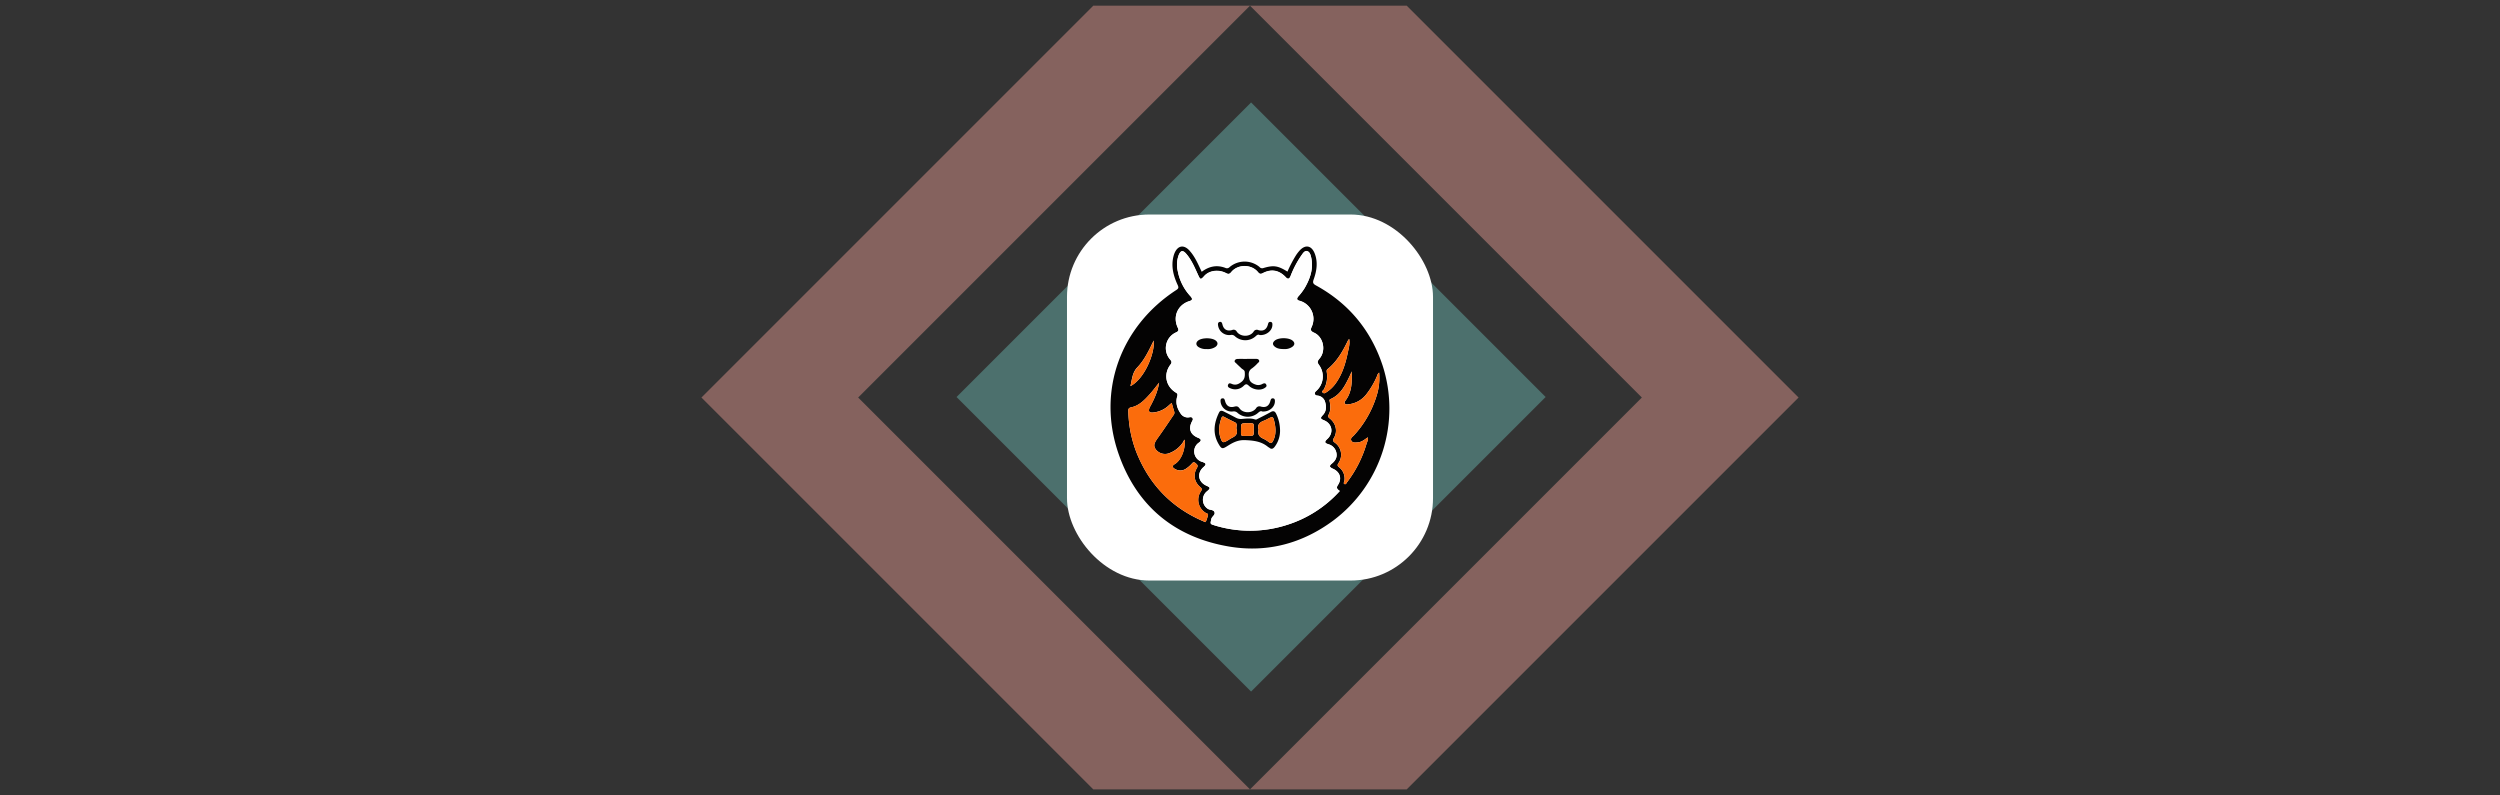 <svg xmlns="http://www.w3.org/2000/svg" viewBox="0 0 1531.58 487.08"><rect x="0" y="0" width="1531.58" height="487.08" fill="#333333" stroke="none"/><defs><style>.cls-1{fill:#ffa89f;}.cls-1,.cls-2{opacity:0.4;}.cls-2{fill:#71ccc3;}.cls-3{fill:#fff;}.cls-4{fill:#040303;}.cls-5{fill:#fefefe;}.cls-6{fill:#fb6c0c;}</style></defs><g id="Backgrounds"><g id="Icons_V08" data-name="Icons V08"><polygon class="cls-1" points="765.79 3.48 669.77 3.48 429.71 243.54 669.77 483.6 765.79 483.6 525.73 243.54 765.79 3.48"/><polygon class="cls-1" points="861.81 3.48 765.79 3.48 1005.85 243.54 765.79 483.6 861.81 483.6 1101.87 243.54 861.81 3.48"/><rect class="cls-2" x="638.85" y="115.62" width="255.2" height="255.2" transform="translate(52.51 613.2) rotate(-45)"/></g></g><g id="Screenshots_Logos" data-name="Screenshots &amp; Logos"><g id="FireAlpaca"><rect class="cls-3" x="653.67" y="131.42" width="224.24" height="224.24" rx="50.49"/><path class="cls-4" d="M736.21,166.51c4.52-3.4,9.28-4.37,14.48-2.39a2.19,2.19,0,0,0,2.6-.48,14.21,14.21,0,0,1,18.29-.1,2.14,2.14,0,0,0,2.32.71c6.36-1.92,8.94-1.5,14.84,2.15a77.81,77.81,0,0,1,5.22-10,24.08,24.08,0,0,1,2.08-2.74c3.64-4.11,7.54-3.34,9.48,1.86s1.12,10.55-.71,15.62c-.72,2-.38,2.75,1.38,3.71q30,16.49,40.81,49a85.66,85.66,0,0,1-30.13,95c-19,14.11-40.51,19.89-63.79,16-33.51-5.64-56.79-24.92-67.87-57-13.26-38.42,1.29-78,35.45-100.19,1.36-.89,1.54-1.5.82-3.06-2.54-5.51-4.11-11.24-2.61-17.38a14,14,0,0,1,.67-2.11c2-4.73,5.7-5.41,9.14-1.63S734,161.87,736.21,166.51ZM820.8,300.8c-1.29-.95-2.45-1.66-1.17-3.56,2.69-4,1.31-8.12-3.08-10-2.17-1-2.33-1.76-.53-3.23,2.07-1.69,3.26-3.8,2.72-6.44a6.75,6.75,0,0,0-4.92-5.32c-2.4-.75-2.53-1.53-.65-3.25,4.08-3.73,3-9.4-2.14-11.46-2.16-.87-2.25-1.44-.59-3.2,2.08-2.21,2.22-4.88,1.48-7.6a5.38,5.38,0,0,0-4.81-4.29c-.71-.07-1.31-.24-1.54-1s.2-1.33.8-1.88a11.81,11.81,0,0,0,1.79-15.77c-1.34-1.76-1-2.63.26-4.11,4.11-4.82,2.34-13.23-3.35-15.76-2.11-.94-2.42-1.73-1.4-3.82a11.48,11.48,0,0,0-7.44-15.73c-1.74-.42-2-1.31-.8-2.75a35.8,35.8,0,0,0,3.85-5.09c3.37-5.81,5.51-11.9,4-18.74-.35-1.61-.89-3.56-2.58-3.87s-2.57,1.5-3.48,2.73a59.93,59.93,0,0,0-6.59,12.59c-.63,1.5-1.45,2.24-2.85.74-4.09-4.38-8.83-5.32-14.16-2.55-1.47.77-2.1.4-3-.72-4-4.85-12.23-4.89-16.26,0-1,1.23-1.68,1.52-3.23.7-4.67-2.47-10.41-1.6-13.38,1.77-2.08,2.36-2.4,2.3-3.7-.55-2.07-4.55-4-9.2-7.27-13-2.13-2.48-3.47-2.21-4.71.85a17,17,0,0,0-.53,9.67,31.09,31.09,0,0,0,7.79,15.37c1,1.15,1.61,2.32-.4,2.92-7.31,2.16-10.68,9.5-7.35,16.42.8,1.68.22,2.26-1.28,2.93a10.52,10.52,0,0,0-3.53,16.37c1,1.16,1.37,1.87.29,3.29-4.44,5.82-2.87,13.4,3.44,17.17,1,.6,1,1.27.72,2.26-1.13,3.83-.12,7.3,2.06,10.45a5.14,5.14,0,0,0,5.32,2.35c.76-.13,1.51-.25,2,.53s0,1.39-.35,2.06c-2.33,4.49-1,8.08,3.81,10,1.91.78,2.12,1.68.51,2.9a6.45,6.45,0,0,0-2.78,6.86A6.7,6.7,0,0,0,736.6,283c2.44.84,2.56,1.5.64,3.21-4.1,3.65-3.22,9.08,1.83,11.34,2.53,1.13,2.59,1.6.39,3.43a6.61,6.61,0,0,0,.46,10.73c1.29.88,3.38.42,4.05,1.93.8,1.79-1.51,2.68-1.87,4.28-.68,3.11-.87,3.08,2,3.95a73.78,73.78,0,0,0,44.31-.29A73,73,0,0,0,820.8,300.8ZM710.11,234.44c-2.29,2.83-4,5.2-6,7.37-3.1,3.42-6.37,6.77-11.1,7.75-1.7.35-1.8,1.12-1.76,2.45a74,74,0,0,0,4.93,25c7.87,19.8,21.54,34,41.16,42.41.45.19,1.19.65,1.33.32a24,24,0,0,0,1.36-4.15c.23-1-.87-1-1.43-1.4A9.28,9.28,0,0,1,735.68,301c.67-1.08.82-1.59-.3-2.52-3.7-3.08-4.6-7.6-2.2-11.69.92-1.55.42-2-.69-3-1.41-1.21-1.88-.21-2.68.61a19.09,19.09,0,0,1-3,2.57,6.26,6.26,0,0,1-7,.33c-1.39-.77-2.09-1.81-.26-2.89,4-2.39,6.54-8.55,6.33-15-.66.18-.74.83-1,1.29a17.29,17.29,0,0,1-8.21,6.78,7.19,7.19,0,0,1-8.48-2c-1.69-2.33-1.32-3.83,1.15-7.26,3.31-4.58,6.43-9.31,9.62-14a2.24,2.24,0,0,0,.39-2.08c-.54-1.7-1-3.42-1.56-5.31-.65.56-1.2,1-1.72,1.49a15.93,15.93,0,0,1-9.92,4.4c-2.09.16-2.71-.76-2-2.7a17,17,0,0,1,.9-1.75C707.26,244.08,709.28,239.8,710.11,234.44Zm118-6.87c-.71,1.56-1.14,2.58-1.63,3.57-2.64,5.42-5.41,10.74-11.35,13.34-1,.45-.55,1.12-.44,1.84.39,2.61.61,5.25-.71,7.69-.59,1.09-.34,1.57.63,2.33,3.89,3.05,5,8,2.53,12.06-.88,1.46-.51,1.93.67,2.83A9,9,0,0,1,820,283.68c-.89,1.34-.58,1.79.48,2.67a8.69,8.69,0,0,1,3.12,8.35c-.09.66-.84,1.47.09,1.86s1.2-.68,1.62-1.22a72.36,72.36,0,0,0,11.75-23.09c.38-1.3,1.19-2.57.89-4.33-2.07,1.46-3.79,2.94-6.11,3.09-1.44.09-3.24.45-4-1.09s.83-2.34,1.67-3.26a63.26,63.26,0,0,0,13.74-23.88,36.3,36.3,0,0,0,1.66-14.51,3.14,3.14,0,0,0-1.18,1.81,49.51,49.51,0,0,1-6.64,11.44,15.83,15.83,0,0,1-10.58,6.11c-.88.11-1.95.41-2.55-.36s.23-1.73.7-2.4C828.24,239.79,828.29,234,828.14,227.57Zm-1.59-19.92a10.56,10.56,0,0,0-.74,1c-3.16,6.53-6.69,12.81-12.46,17.48-.83.67-.53,1.45-.46,2.24a16.34,16.34,0,0,1-2,10.44c-.28.47-1.48.9-.47,1.76.82.7,1.51.19,2.21-.27a20.67,20.67,0,0,0,5.37-5c4.36-5.88,6.38-12.7,7.82-19.72C826.32,213.16,827.08,210.71,826.55,207.65Zm-119.71,1c-.61,1.2-1,1.84-1.26,2.49-2.41,5-5,10-8.87,14-3.05,3.23-3.14,7.29-4.16,11.4C701.14,232.17,707.53,216.55,706.84,208.66Z"/><path class="cls-5" d="M820.8,300.8a73,73,0,0,1-32.36,20.77,73.78,73.78,0,0,1-44.31.29c-2.9-.87-2.71-.84-2-3.95.36-1.6,2.67-2.49,1.87-4.28-.67-1.51-2.76-1.05-4.05-1.93a6.61,6.61,0,0,1-.46-10.73c2.2-1.83,2.14-2.3-.39-3.43-5.05-2.26-5.93-7.69-1.83-11.34,1.92-1.71,1.8-2.37-.64-3.21a6.7,6.7,0,0,1-4.86-5.06,6.45,6.45,0,0,1,2.78-6.86c1.61-1.22,1.4-2.12-.51-2.9-4.76-1.93-6.14-5.52-3.81-10,.35-.67.78-1.31.35-2.06s-1.2-.66-2-.53a5.14,5.14,0,0,1-5.32-2.35c-2.18-3.15-3.19-6.62-2.06-10.45.29-1,.29-1.66-.72-2.26-6.31-3.77-7.88-11.35-3.44-17.17,1.08-1.42.72-2.13-.29-3.29a10.52,10.52,0,0,1,3.53-16.37c1.5-.67,2.08-1.25,1.28-2.93-3.33-6.92,0-14.26,7.35-16.42,2-.6,1.44-1.77.4-2.92A31.09,31.09,0,0,1,721.53,166a17,17,0,0,1,.53-9.67c1.24-3.06,2.58-3.33,4.71-.85,3.3,3.85,5.2,8.5,7.27,13,1.3,2.85,1.62,2.91,3.7.55,3-3.37,8.71-4.24,13.38-1.77,1.55.82,2.21.53,3.23-.7,4-4.84,12.27-4.8,16.26,0,.92,1.12,1.55,1.49,3,.72,5.33-2.77,10.07-1.83,14.16,2.55,1.4,1.5,2.22.76,2.85-.74a59.93,59.93,0,0,1,6.59-12.59c.91-1.23,1.86-3,3.48-2.73s2.23,2.26,2.58,3.87c1.5,6.84-.64,12.93-4,18.74a35.8,35.8,0,0,1-3.85,5.09c-1.24,1.44-.94,2.33.8,2.75a11.48,11.48,0,0,1,7.44,15.73c-1,2.09-.71,2.88,1.4,3.82,5.69,2.53,7.46,10.94,3.35,15.76-1.26,1.48-1.6,2.35-.26,4.11a11.81,11.81,0,0,1-1.79,15.77c-.6.55-1.06,1-.8,1.88s.83.91,1.54,1a5.38,5.38,0,0,1,4.81,4.29c.74,2.72.6,5.39-1.48,7.6-1.66,1.76-1.57,2.33.59,3.2,5.17,2.06,6.22,7.73,2.14,11.46-1.88,1.72-1.75,2.5.65,3.25a6.75,6.75,0,0,1,4.92,5.32c.54,2.64-.65,4.75-2.72,6.44-1.8,1.47-1.64,2.27.53,3.23,4.39,1.92,5.77,6.08,3.08,10C818.35,299.14,819.51,299.85,820.8,300.8Zm-36.6-37.22a23.83,23.83,0,0,0-2.41-10.18c-.72-1.44-1.62-1.87-3.15-1-2.64,1.47-5.36,2.81-8,4.17-.55.28-1,.68-1.8.41-2.54-.87-5.21-.52-7.79-.31a6.54,6.54,0,0,1-3.92-.75c-2.38-1.28-4.79-2.49-7.19-3.71-1.17-.6-2.34-1-3.1.59-3.12,6.46-4,13-.14,19.44,1.68,2.82,2.28,2.93,5,1.21,3.43-2.15,6.57-4,11.23-3.78,5.22.24,9.86.77,13.93,4.16.24.2.58.3.83.51,1.37,1.14,2.35.57,3.28-.64A16.23,16.23,0,0,0,784.2,263.58Zm-20.3-43.72v0c-1.8,0-3.61,0-5.41,0-.81,0-1.74.11-2.09,1s.53,1.29,1,1.79c1,1,2.07,1.87,3,2.87.72.75,2,1.11,2.11,2.26.22,2.22.2,4.36-1.82,6-1.85,1.53-3.71,2.38-6.06,1.4-.88-.36-1.83-.67-2.3.45s.41,1.85,1.36,2.21a7.32,7.32,0,0,0,8.21-1.53c1.39-1.37,2-1.06,3.25.08,2.69,2.48,7,2.94,9.57,1.28.71-.46,1.43-1,1-2s-1.32-1-2.25-.55a5.12,5.12,0,0,1-3.77.62c-2-.57-4-1.63-4.36-3.56-.43-2.21-1-4.87,1.68-6.59a22.6,22.6,0,0,0,3.44-3.14c.46-.44,1.14-.86.88-1.62s-1.12-1-1.83-1C767.68,219.81,765.79,219.86,763.9,219.86Zm9.42,32.24c4,.29,7.59-2.51,7.79-6,0-1,0-1.94-1.2-2-1-.1-1.32.63-1.56,1.53-.82,3.13-2.74,4.35-5.81,3.54a2.37,2.37,0,0,0-3,1.07c-2.3,3.13-7.86,3.18-10.08.05-1-1.38-1.78-1.46-3.24-1.08-2.92.77-4.88-.48-5.66-3.48-.26-1-.62-1.83-1.72-1.61s-1.07,1.25-1,2.2a6.77,6.77,0,0,0,7.52,5.82,3.34,3.34,0,0,1,3,1,9.5,9.5,0,0,0,12.39-.11C771.56,252.19,772.28,251.58,773.32,252.1Zm-1.59-46.83c4,.29,7.68-2.66,7.81-6.07,0-1,0-1.92-1.21-2-1-.08-1.28.63-1.51,1.54-.77,3.09-2.89,4.4-5.85,3.5a2.23,2.23,0,0,0-3,1.05c-2.35,3.27-7.91,3.19-10.24-.1a2.14,2.14,0,0,0-2.84-1c-3.07.89-5.2-.32-5.93-3.34-.25-1-.55-1.86-1.66-1.64-1.27.25-1.21,1.32-1,2.37a6.88,6.88,0,0,0,7.72,5.64,2.78,2.78,0,0,1,2.58.78,9.45,9.45,0,0,0,12.37.27C769.84,205.49,770.57,204.59,771.73,205.27Zm-32.4,8.58a8.34,8.34,0,0,0,5.34-1.34c1.63-1.24,1.6-2.82,0-4-2.39-1.71-8.21-1.68-10.52.07-1.58,1.2-1.57,2.85.08,4A8.51,8.51,0,0,0,739.33,213.85Zm47.43,0a7.89,7.89,0,0,0,5-1.35c1.6-1.17,1.62-2.59.1-3.82-2.31-1.89-8.35-1.93-10.73-.07-1.66,1.3-1.63,2.68.13,4C782.75,213.69,784.54,213.86,786.76,213.85Z"/><path class="cls-6" d="M710.11,234.44c-.83,5.36-2.85,9.64-5,13.86a17,17,0,0,0-.9,1.75c-.71,1.94-.09,2.86,2,2.7a15.93,15.93,0,0,0,9.92-4.4c.52-.48,1.07-.93,1.72-1.49.55,1.89,1,3.61,1.56,5.31a2.24,2.24,0,0,1-.39,2.08c-3.19,4.67-6.31,9.4-9.62,14-2.47,3.43-2.84,4.93-1.15,7.26a7.19,7.19,0,0,0,8.48,2,17.29,17.29,0,0,0,8.21-6.78c.29-.46.37-1.11,1-1.29.21,6.5-2.28,12.66-6.33,15-1.83,1.08-1.13,2.12.26,2.89a6.26,6.26,0,0,0,7-.33,19.09,19.09,0,0,0,3-2.57c.8-.82,1.27-1.82,2.68-.61,1.11,1,1.61,1.43.69,3-2.4,4.09-1.5,8.61,2.2,11.69,1.12.93,1,1.44.3,2.52a9.28,9.28,0,0,0,2.91,13.12c.56.37,1.66.39,1.43,1.4a24,24,0,0,1-1.36,4.15c-.14.33-.88-.13-1.33-.32C717.71,311,704,296.77,696.17,277a74,74,0,0,1-4.93-25c0-1.33.06-2.1,1.76-2.45,4.73-1,8-4.33,11.1-7.75C706.08,239.64,707.82,237.27,710.11,234.44Z"/><path class="cls-6" d="M828.14,227.57c.15,6.46.1,12.22-3.46,17.3-.47.67-1.4,1.5-.7,2.4s1.67.47,2.55.36a15.83,15.83,0,0,0,10.58-6.11,49.51,49.51,0,0,0,6.64-11.44,3.14,3.14,0,0,1,1.18-1.81,36.3,36.3,0,0,1-1.66,14.51,63.26,63.26,0,0,1-13.74,23.88c-.84.92-2.37,1.85-1.67,3.26s2.56,1.18,4,1.09c2.32-.15,4-1.63,6.11-3.09.3,1.76-.51,3-.89,4.33a72.36,72.36,0,0,1-11.75,23.09c-.42.54-.76,1.57-1.62,1.22s-.18-1.2-.09-1.86a8.69,8.69,0,0,0-3.12-8.35c-1.06-.88-1.37-1.33-.48-2.67a9,9,0,0,0-2.18-12.45c-1.18-.9-1.55-1.37-.67-2.83,2.44-4,1.36-9-2.53-12.06-1-.76-1.22-1.24-.63-2.33,1.32-2.44,1.1-5.08.71-7.69-.11-.72-.58-1.39.44-1.84,5.94-2.6,8.71-7.92,11.35-13.34C827,230.15,827.43,229.13,828.14,227.57Z"/><path class="cls-6" d="M826.55,207.65c.53,3.06-.23,5.51-.72,7.94-1.44,7-3.46,13.84-7.82,19.72a20.67,20.67,0,0,1-5.37,5c-.7.46-1.39,1-2.21.27-1-.86.19-1.29.47-1.76a16.34,16.34,0,0,0,2-10.44c-.07-.79-.37-1.57.46-2.24,5.77-4.67,9.3-11,12.46-17.48A10.56,10.56,0,0,1,826.55,207.65Z"/><path class="cls-6" d="M706.84,208.66c.69,7.89-5.7,23.51-14.29,27.94,1-4.11,1.11-8.17,4.16-11.4,3.86-4.08,6.46-9,8.87-14C705.89,210.5,706.23,209.86,706.84,208.66Z"/><path class="cls-4" d="M784.2,263.58a16.23,16.23,0,0,1-3.26,10.09c-.93,1.21-1.91,1.78-3.28.64-.25-.21-.59-.31-.83-.51-4.07-3.39-8.71-3.92-13.93-4.16-4.66-.21-7.8,1.63-11.23,3.78-2.74,1.72-3.34,1.61-5-1.21-3.86-6.49-3-13,.14-19.44.76-1.58,1.93-1.19,3.1-.59,2.4,1.22,4.81,2.43,7.19,3.71a6.54,6.54,0,0,0,3.92.75c2.58-.21,5.25-.56,7.79.31.8.27,1.25-.13,1.8-.41,2.69-1.36,5.41-2.7,8-4.17,1.53-.84,2.43-.41,3.15,1A23.83,23.83,0,0,1,784.2,263.58ZM757.6,263c-.56-1.33,1-3.27-1.11-4.3s-4.28-2.08-6.37-3.21c-.92-.5-1.44-.5-1.82.6-1.26,3.71-2,7.44-.82,11.32,1.22,4.06,1.65,4.23,5.17,2.11a24,24,0,0,1,2.09-1.29C757,267.18,758.39,265.76,757.6,263Zm13.47.26c-.75,2.73.39,4.37,2.81,5.45a20.23,20.23,0,0,1,3.54,2.19c1.16.83,1.78.58,2.44-.66,2-3.8,1.79-7.75.89-11.73-.77-3.43-1-3.51-4.09-1.89a19.44,19.44,0,0,1-2.21,1.06C771.78,258.64,770.05,260.16,771.07,263.26Zm-6.91,3.82c3.93,0,4,0,3.93-3.18-.05-4.68.8-4.64-3.51-4.64s-4.33,0-4.31,3.61C760.3,267.6,759.73,267,764.16,267.08Z"/><path class="cls-4" d="M763.9,219.86c1.89,0,3.78-.05,5.66,0,.71,0,1.56.18,1.83,1s-.42,1.18-.88,1.62a22.6,22.6,0,0,1-3.44,3.14c-2.73,1.72-2.11,4.38-1.68,6.59.37,1.93,2.36,3,4.36,3.56a5.12,5.12,0,0,0,3.77-.62c.93-.44,1.78-.55,2.25.55s-.3,1.51-1,2c-2.55,1.66-6.88,1.2-9.57-1.28-1.23-1.14-1.86-1.45-3.25-.08a7.32,7.32,0,0,1-8.21,1.53c-1-.36-1.87-1-1.36-2.21s1.42-.81,2.3-.45c2.35,1,4.21.13,6.06-1.4,2-1.67,2-3.81,1.82-6-.11-1.15-1.39-1.51-2.11-2.26-1-1-2.05-1.88-3-2.87-.48-.5-1.37-.91-1-1.79s1.28-1,2.09-1c1.8-.06,3.61,0,5.41,0Z"/><path class="cls-4" d="M773.32,252.1c-1-.52-1.76.09-2.63.86a9.5,9.5,0,0,1-12.39.11,3.34,3.34,0,0,0-3-1,6.77,6.77,0,0,1-7.52-5.82c-.08-1-.13-2,1-2.2s1.46.61,1.72,1.61c.78,3,2.74,4.25,5.66,3.48,1.46-.38,2.26-.3,3.24,1.08,2.22,3.13,7.78,3.08,10.08-.05a2.37,2.37,0,0,1,3-1.07c3.07.81,5-.41,5.81-3.54.24-.9.6-1.63,1.56-1.53,1.16.11,1.25,1.08,1.2,2C780.91,249.59,777.37,252.39,773.32,252.1Z"/><path class="cls-4" d="M771.73,205.27c-1.16-.68-1.89.22-2.8,1a9.45,9.45,0,0,1-12.37-.27,2.78,2.78,0,0,0-2.58-.78,6.88,6.88,0,0,1-7.72-5.64c-.17-1-.23-2.12,1-2.37,1.11-.22,1.41.64,1.66,1.64.73,3,2.86,4.23,5.93,3.34a2.14,2.14,0,0,1,2.84,1c2.33,3.29,7.89,3.37,10.24.1a2.23,2.23,0,0,1,3-1.05c3,.9,5.08-.41,5.85-3.5.23-.91.49-1.62,1.51-1.54,1.25.1,1.25,1.06,1.21,2C779.41,202.61,775.72,205.56,771.73,205.27Z"/><path class="cls-4" d="M739.32,213.85a8.5,8.5,0,0,1-5.13-1.27c-1.65-1.15-1.66-2.8-.08-4,2.31-1.75,8.13-1.78,10.52-.07,1.64,1.18,1.67,2.76,0,4A8.35,8.35,0,0,1,739.32,213.85Z"/><path class="cls-4" d="M786.76,213.85c-2.22,0-4-.16-5.54-1.28-1.76-1.28-1.79-2.66-.13-4,2.38-1.86,8.42-1.82,10.73.07,1.52,1.23,1.5,2.65-.1,3.82A7.89,7.89,0,0,1,786.76,213.85Z"/><path class="cls-6" d="M757.6,263c.79,2.76-.65,4.18-2.86,5.23a24,24,0,0,0-2.09,1.29c-3.52,2.12-3.95,2-5.17-2.11-1.17-3.88-.44-7.61.82-11.32.38-1.1.9-1.1,1.82-.6,2.09,1.13,4.22,2.18,6.37,3.21S757,261.67,757.6,263Z"/><path class="cls-6" d="M771.07,263.26c-1-3.1.71-4.62,3.38-5.58a19.44,19.44,0,0,0,2.21-1.06c3.06-1.62,3.32-1.54,4.09,1.89.9,4,1.12,7.93-.89,11.73-.66,1.24-1.28,1.49-2.44.66a20.23,20.23,0,0,0-3.54-2.19C771.46,267.63,770.32,266,771.07,263.26Z"/><path class="cls-6" d="M764.16,267.08c-4.43-.05-3.86.52-3.89-4.21,0-3.61,0-3.61,4.31-3.61s3.46,0,3.51,4.64C768.12,267.08,768.09,267.08,764.16,267.08Z"/></g></g></svg>